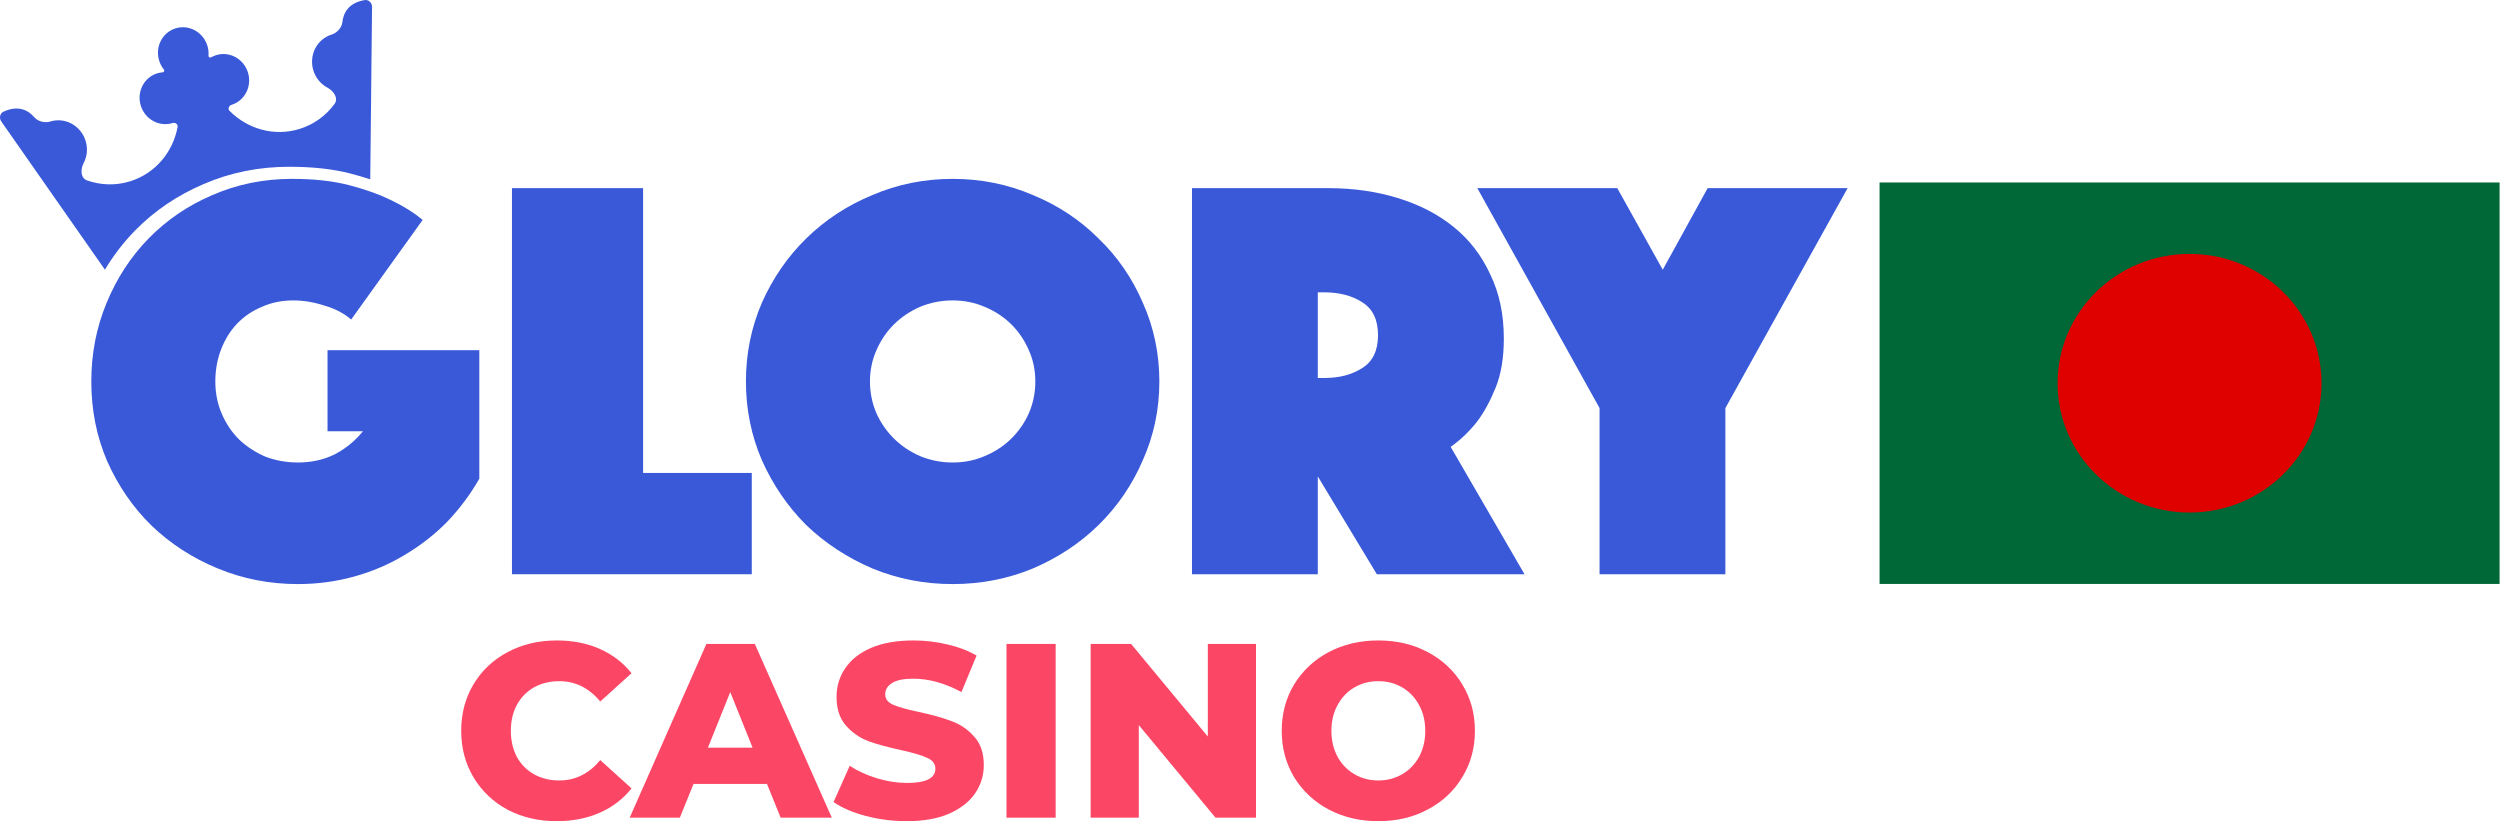 <?xml version="1.0" encoding="UTF-8"?>
<svg xmlns="http://www.w3.org/2000/svg" width="137" height="45" viewBox="0 0 137 45" fill="none">
  <g clip-path="url(#clip0_1785_2)">
    <path d="M19.244 17.51C18.855 17.172 18.37 16.918 17.787 16.749C17.205 16.558 16.633 16.463 16.072 16.463C15.446 16.463 14.874 16.58 14.357 16.812C13.839 17.024 13.386 17.33 12.997 17.732C12.63 18.113 12.339 18.578 12.123 19.128C11.908 19.678 11.8 20.27 11.8 20.904C11.8 21.539 11.918 22.131 12.156 22.681C12.393 23.23 12.717 23.706 13.127 24.108C13.537 24.489 14.011 24.796 14.551 25.028C15.112 25.24 15.705 25.345 16.331 25.345C17.065 25.345 17.733 25.197 18.338 24.901C18.942 24.584 19.46 24.161 19.891 23.632H17.949V19.191H26.267V26.233C25.771 27.101 25.177 27.894 24.487 28.613C23.797 29.311 23.02 29.913 22.157 30.421C21.315 30.928 20.398 31.32 19.406 31.595C18.413 31.869 17.388 32.007 16.331 32.007C14.777 32.007 13.31 31.721 11.929 31.15C10.548 30.579 9.34 29.797 8.304 28.803C7.29 27.809 6.481 26.635 5.877 25.282C5.294 23.928 5.003 22.469 5.003 20.904C5.003 19.382 5.283 17.944 5.844 16.59C6.405 15.237 7.171 14.063 8.142 13.069C9.135 12.054 10.3 11.261 11.638 10.69C12.997 10.098 14.454 9.802 16.007 9.802C17.216 9.802 18.262 9.918 19.147 10.151C20.031 10.383 20.776 10.648 21.38 10.944C22.092 11.282 22.685 11.652 23.16 12.054L19.244 17.51Z" fill="#3959D9"></path>
    <path d="M28.056 10.31H35.241V25.917H41.197V31.468H28.056V10.31Z" fill="#3959D9"></path>
    <path d="M40.877 20.904C40.877 19.382 41.169 17.944 41.751 16.59C42.355 15.237 43.164 14.063 44.179 13.069C45.214 12.054 46.423 11.261 47.804 10.69C49.184 10.098 50.652 9.802 52.205 9.802C53.759 9.802 55.226 10.098 56.607 10.69C57.988 11.261 59.185 12.054 60.2 13.069C61.235 14.063 62.044 15.237 62.627 16.59C63.231 17.944 63.533 19.382 63.533 20.904C63.533 22.427 63.231 23.865 62.627 25.218C62.044 26.572 61.235 27.756 60.2 28.771C59.185 29.765 57.988 30.558 56.607 31.15C55.226 31.721 53.759 32.007 52.205 32.007C50.652 32.007 49.184 31.721 47.804 31.15C46.423 30.558 45.214 29.765 44.179 28.771C43.164 27.756 42.355 26.572 41.751 25.218C41.169 23.865 40.877 22.427 40.877 20.904ZM47.674 20.904C47.674 21.518 47.793 22.099 48.03 22.649C48.267 23.178 48.591 23.643 49.001 24.045C49.411 24.447 49.886 24.764 50.425 24.996C50.986 25.229 51.58 25.345 52.205 25.345C52.831 25.345 53.414 25.229 53.953 24.996C54.514 24.764 55 24.447 55.41 24.045C55.819 23.643 56.143 23.178 56.38 22.649C56.618 22.099 56.736 21.518 56.736 20.904C56.736 20.291 56.618 19.72 56.38 19.191C56.143 18.642 55.819 18.166 55.41 17.764C55 17.362 54.514 17.045 53.953 16.812C53.414 16.58 52.831 16.463 52.205 16.463C51.58 16.463 50.986 16.58 50.425 16.812C49.886 17.045 49.411 17.362 49.001 17.764C48.591 18.166 48.267 18.642 48.03 19.191C47.793 19.72 47.674 20.291 47.674 20.904Z" fill="#3959D9"></path>
    <path d="M65.321 10.31H72.765C74.146 10.31 75.419 10.489 76.584 10.849C77.771 11.208 78.796 11.737 79.659 12.435C80.522 13.133 81.191 14 81.665 15.036C82.162 16.051 82.41 17.225 82.41 18.557C82.41 19.615 82.259 20.513 81.957 21.253C81.655 21.994 81.32 22.607 80.953 23.093C80.522 23.643 80.036 24.108 79.497 24.489L83.543 31.468H75.451L72.215 26.107V31.468H65.321V10.31ZM72.215 20.714H72.571C73.391 20.714 74.081 20.535 74.642 20.175C75.225 19.816 75.516 19.213 75.516 18.367C75.516 17.521 75.225 16.918 74.642 16.559C74.081 16.199 73.391 16.02 72.571 16.02H72.215V20.714Z" fill="#3959D9"></path>
    <path d="M87.656 22.364L80.956 10.31H88.627L91.119 14.782L93.579 10.31H101.249L94.55 22.364V31.468H87.656V22.364Z" fill="#3959D9"></path>
    <path fill-rule="evenodd" clip-rule="evenodd" d="M0.071 6.657C-0.058 6.472 -0.009 6.212 0.197 6.118C1.004 5.75 1.549 6.036 1.881 6.426C2.082 6.661 2.459 6.75 2.755 6.659C3.566 6.408 4.433 6.882 4.691 7.718C4.823 8.145 4.771 8.583 4.58 8.944C4.405 9.274 4.412 9.76 4.764 9.885C5.505 10.148 6.326 10.184 7.125 9.937C8.52 9.506 9.484 8.325 9.734 6.949C9.76 6.804 9.597 6.7 9.457 6.743C8.727 6.968 7.947 6.541 7.715 5.789C7.482 5.037 7.885 4.245 8.615 4.019C8.716 3.988 8.817 3.969 8.918 3.962C8.986 3.957 9.026 3.866 8.983 3.813C8.866 3.668 8.777 3.502 8.722 3.323C8.666 3.144 8.646 2.957 8.661 2.771C8.676 2.585 8.727 2.405 8.811 2.241C8.895 2.076 9.009 1.931 9.148 1.813C9.288 1.695 9.449 1.607 9.622 1.553C9.796 1.499 9.978 1.481 10.16 1.5C10.341 1.519 10.518 1.575 10.68 1.663C10.842 1.752 10.986 1.872 11.103 2.016C11.221 2.161 11.309 2.328 11.365 2.506C11.42 2.685 11.441 2.873 11.425 3.059C11.42 3.126 11.505 3.179 11.563 3.145C11.651 3.094 11.745 3.052 11.846 3.021C12.575 2.795 13.356 3.222 13.588 3.974C13.821 4.727 13.418 5.519 12.688 5.745C12.547 5.788 12.472 5.966 12.575 6.071C13.559 7.066 15.021 7.498 16.416 7.066C17.215 6.819 17.873 6.326 18.336 5.692C18.556 5.39 18.287 4.985 17.957 4.811C17.596 4.621 17.305 4.288 17.173 3.862C16.915 3.026 17.363 2.145 18.174 1.895C18.469 1.803 18.73 1.517 18.763 1.209C18.818 0.7 19.106 0.156 19.98 0.005C20.203 -0.033 20.39 0.153 20.388 0.379L20.29 9.828C19.956 9.717 19.598 9.612 19.216 9.512C18.267 9.264 17.144 9.139 15.848 9.139C14.181 9.139 12.619 9.455 11.16 10.087C9.725 10.696 8.475 11.542 7.41 12.625C6.775 13.272 6.221 13.99 5.75 14.779L0.071 6.657Z" fill="#3959D9"></path>
    <path d="M30.512 45C29.515 45 28.617 44.791 27.818 44.374C27.029 43.948 26.408 43.358 25.954 42.606C25.501 41.853 25.274 41 25.274 40.048C25.274 39.096 25.501 38.243 25.954 37.491C26.408 36.738 27.029 36.153 27.818 35.736C28.617 35.31 29.515 35.097 30.512 35.097C31.383 35.097 32.168 35.251 32.866 35.559C33.565 35.867 34.145 36.312 34.608 36.892L32.894 38.443C32.277 37.699 31.528 37.328 30.648 37.328C30.131 37.328 29.669 37.441 29.261 37.668C28.861 37.894 28.549 38.216 28.322 38.633C28.104 39.042 27.995 39.513 27.995 40.048C27.995 40.583 28.104 41.059 28.322 41.477C28.549 41.885 28.861 42.202 29.261 42.429C29.669 42.656 30.131 42.769 30.648 42.769C31.528 42.769 32.277 42.397 32.894 41.653L34.608 43.204C34.145 43.785 33.565 44.229 32.866 44.537C32.168 44.846 31.383 45 30.512 45Z" fill="#FC4665"></path>
    <path d="M42.031 42.959H38.004L37.255 44.809H34.507L38.711 35.287H41.364L45.583 44.809H42.78L42.031 42.959ZM41.242 40.973L40.017 37.926L38.793 40.973H41.242Z" fill="#FC4665"></path>
    <path d="M49.694 45C48.923 45 48.174 44.904 47.449 44.714C46.723 44.524 46.133 44.27 45.68 43.952L46.564 41.966C46.99 42.247 47.485 42.474 48.047 42.646C48.61 42.819 49.163 42.905 49.707 42.905C50.741 42.905 51.258 42.646 51.258 42.13C51.258 41.857 51.109 41.658 50.809 41.531C50.519 41.395 50.047 41.254 49.394 41.109C48.678 40.955 48.079 40.792 47.598 40.62C47.117 40.438 46.705 40.153 46.36 39.763C46.015 39.373 45.843 38.847 45.843 38.185C45.843 37.604 46.002 37.083 46.319 36.62C46.637 36.149 47.108 35.777 47.734 35.505C48.369 35.233 49.145 35.097 50.061 35.097C50.687 35.097 51.304 35.169 51.911 35.314C52.519 35.45 53.054 35.654 53.517 35.926L52.687 37.926C51.78 37.436 50.9 37.192 50.047 37.192C49.512 37.192 49.122 37.273 48.877 37.436C48.632 37.591 48.51 37.795 48.51 38.049C48.51 38.303 48.655 38.493 48.945 38.62C49.236 38.747 49.703 38.878 50.347 39.014C51.072 39.169 51.671 39.336 52.143 39.518C52.624 39.69 53.036 39.971 53.381 40.361C53.735 40.742 53.912 41.263 53.912 41.925C53.912 42.497 53.753 43.014 53.435 43.476C53.118 43.939 52.642 44.31 52.007 44.592C51.372 44.864 50.601 45 49.694 45Z" fill="#FC4665"></path>
    <path d="M55.156 35.287H57.85V44.809H55.156V35.287Z" fill="#FC4665"></path>
    <path d="M68.829 35.287V44.809H66.611L62.406 39.735V44.809H59.767V35.287H61.984L66.189 40.361V35.287H68.829Z" fill="#FC4665"></path>
    <path d="M75.532 45C74.525 45 73.618 44.787 72.811 44.36C72.013 43.934 71.382 43.345 70.92 42.592C70.466 41.839 70.239 40.991 70.239 40.048C70.239 39.105 70.466 38.257 70.92 37.504C71.382 36.752 72.013 36.162 72.811 35.736C73.618 35.31 74.525 35.097 75.532 35.097C76.539 35.097 77.442 35.31 78.24 35.736C79.047 36.162 79.678 36.752 80.131 37.504C80.594 38.257 80.825 39.105 80.825 40.048C80.825 40.991 80.594 41.839 80.131 42.592C79.678 43.345 79.047 43.934 78.24 44.36C77.442 44.787 76.539 45 75.532 45ZM75.532 42.769C76.013 42.769 76.448 42.656 76.838 42.429C77.228 42.202 77.537 41.885 77.764 41.477C77.99 41.059 78.104 40.583 78.104 40.048C78.104 39.513 77.99 39.042 77.764 38.633C77.537 38.216 77.228 37.894 76.838 37.668C76.448 37.441 76.013 37.328 75.532 37.328C75.052 37.328 74.616 37.441 74.226 37.668C73.836 37.894 73.528 38.216 73.301 38.633C73.074 39.042 72.961 39.513 72.961 40.048C72.961 40.583 73.074 41.059 73.301 41.477C73.528 41.885 73.836 42.202 74.226 42.429C74.616 42.656 75.052 42.769 75.532 42.769Z" fill="#FC4665"></path>
    <path d="M103 32H136.977V10H103V32Z" fill="#006837"></path>
    <path d="M119.988 13.914C123.982 13.914 127.22 17.087 127.22 21C127.22 24.914 123.982 28.087 119.988 28.087C115.994 28.087 112.756 24.914 112.756 21C112.756 17.087 115.994 13.914 119.988 13.914Z" fill="#DF0000"></path>
  </g>
  <defs>
    <clipPath id="clip0_1785_2">
      <rect width="137" height="45" fill="white"></rect>
    </clipPath>
  </defs>
</svg>
